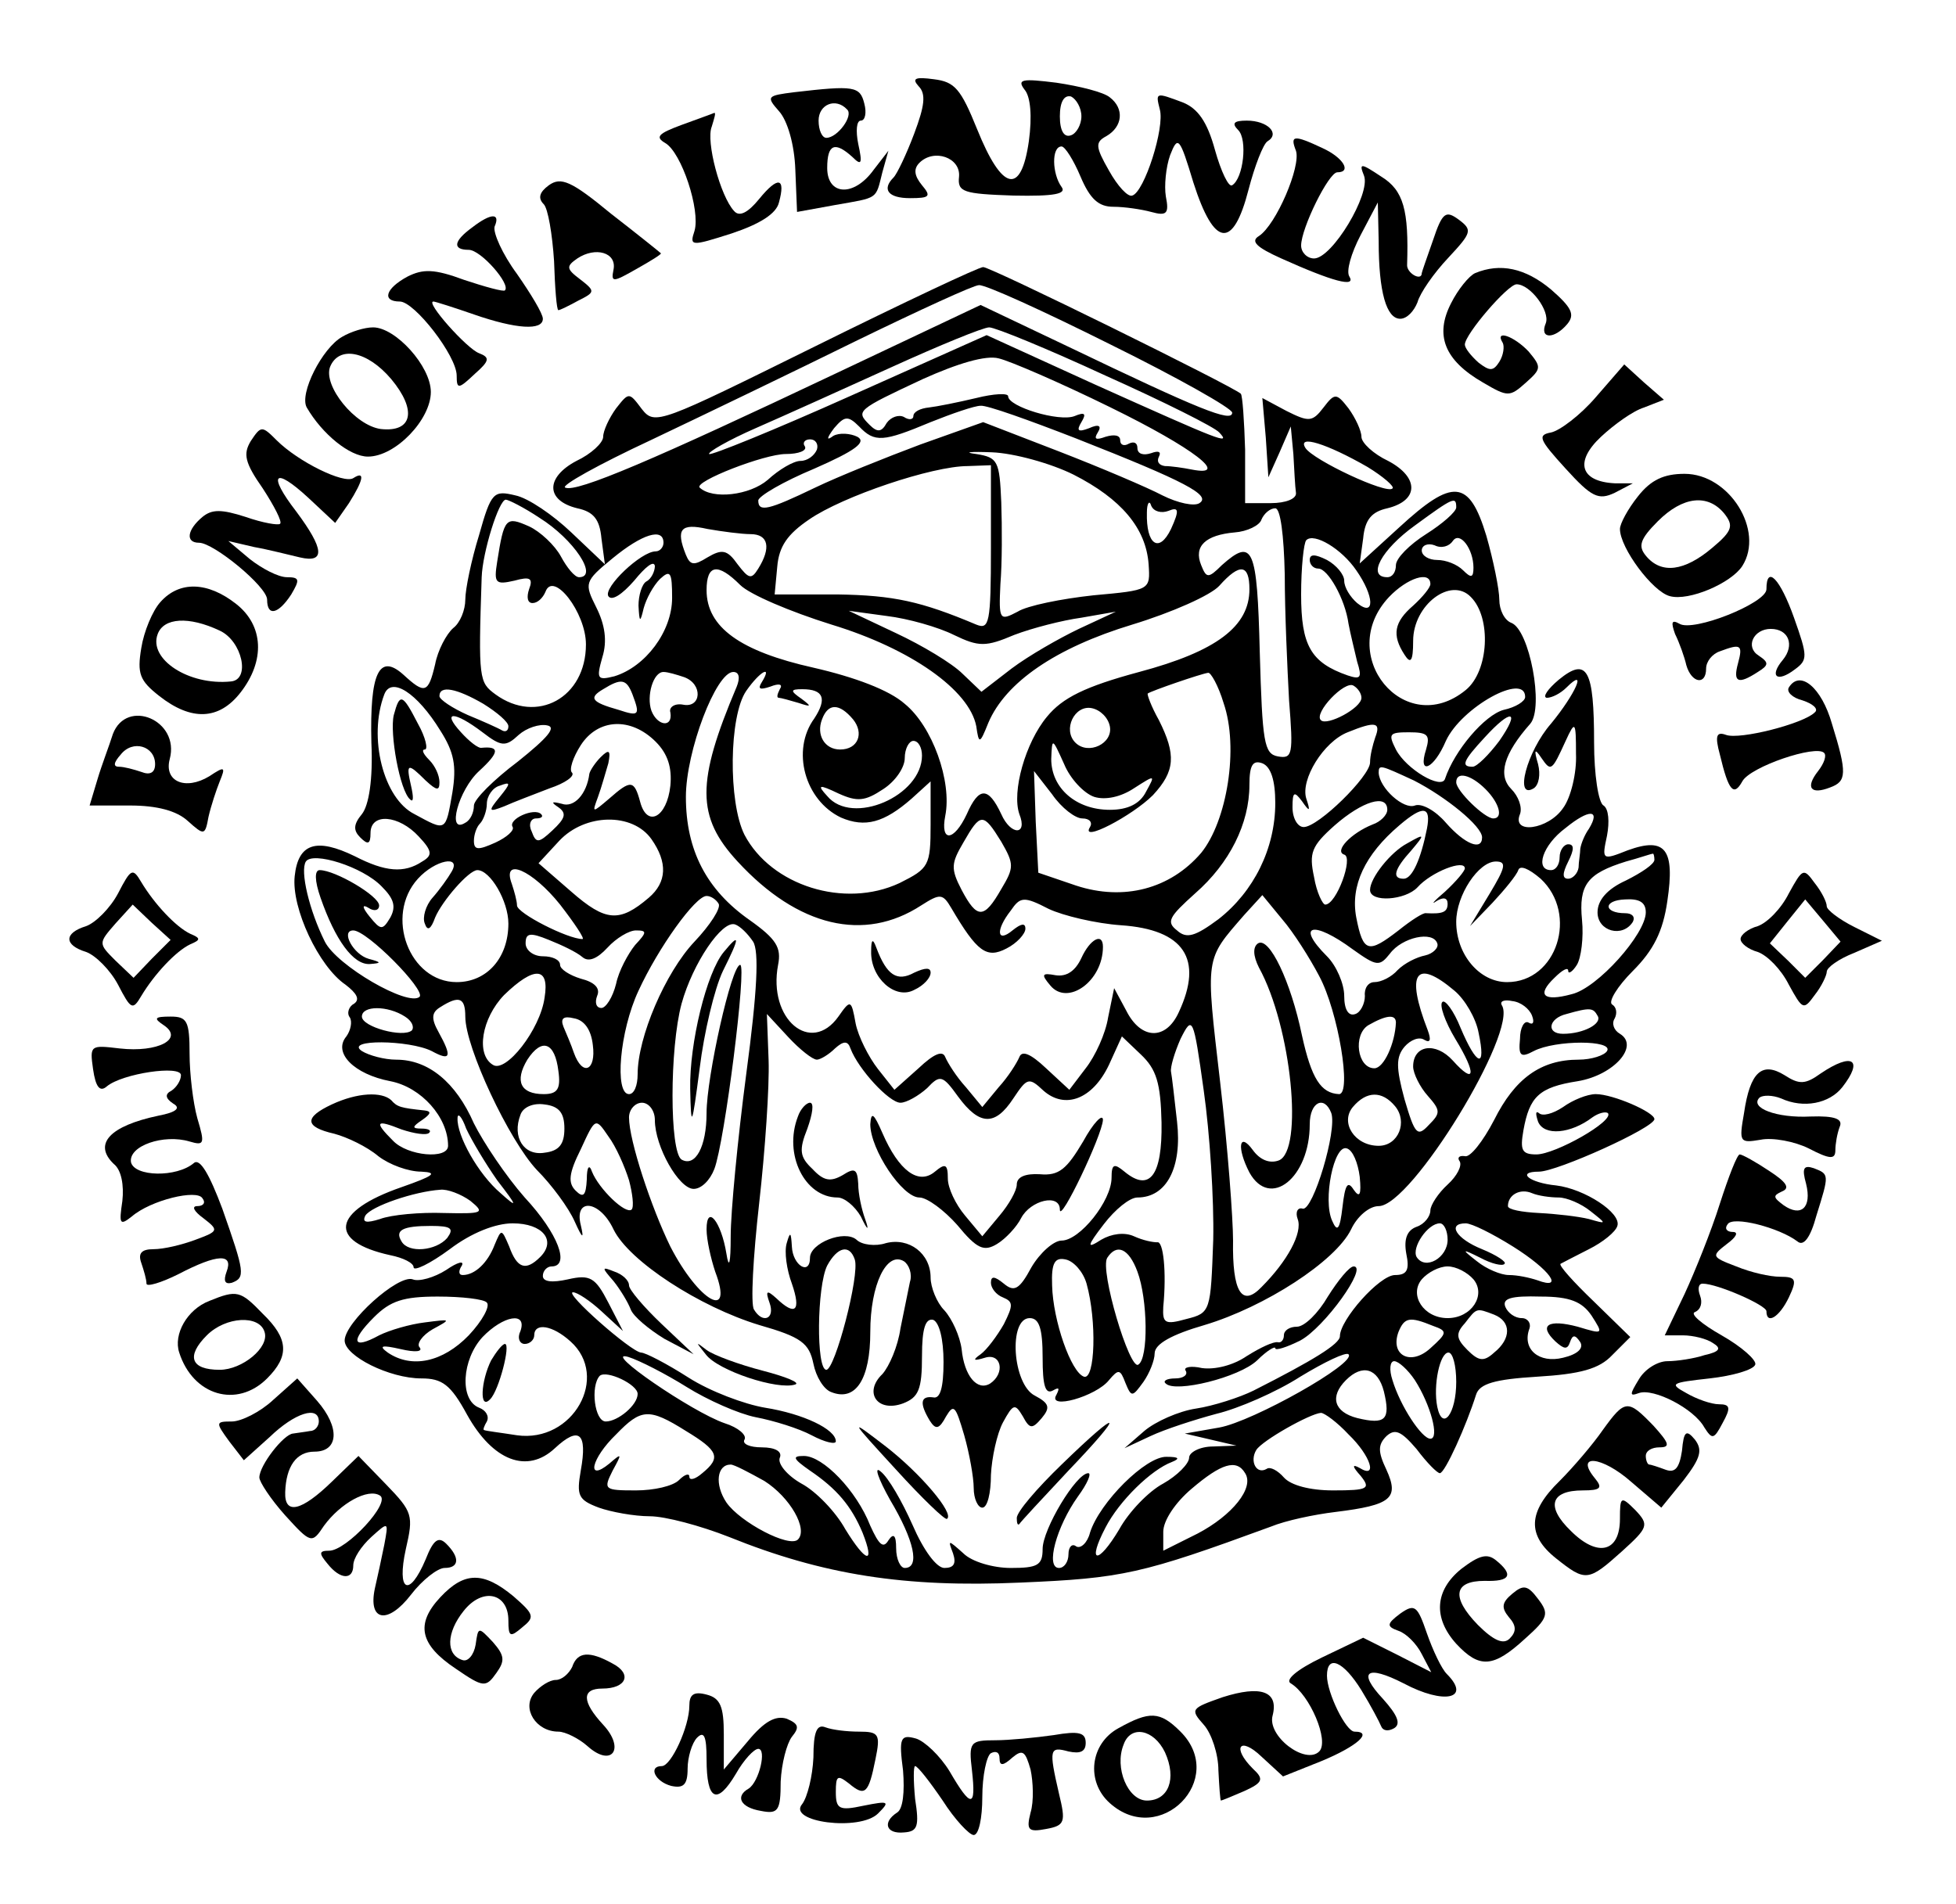 <?xml version="1.0" encoding="utf-8"?>
<!DOCTYPE svg PUBLIC "-//W3C//DTD SVG 20010904//EN" "http://www.w3.org/TR/2001/REC-SVG-20010904/DTD/svg10.dtd">
<svg height="221pt" preserveAspectRatio="xMidYMid meet" version="1.0" viewBox="0 0 227 221" width="227pt" xmlns="http://www.w3.org/2000/svg">
<g fill="#000000" stroke="none" transform="translate(0,221) scale(0.1,-0.1)">
<path d="M1066 2110 c9 -9 7 -23 -5 -55 -9 -24 -20 -47 -24 -51 -14 -14 -6 -24 19 -24 23 0 25 2 14 15 -9 11 -10 19 -3 26 17 17 48 6 46 -16 -2 -18 5 -20 63 -22 48 -1 62 2 56 10 -11 15 -12 47 0 47 4 0 14 -16 22 -35 11 -26 21 -35 38 -35 13 0 33 -3 44 -6 18 -5 21 -2 17 18 -2 12 0 34 5 48 9 23 11 21 27 -32 24 -75 46 -78 64 -8 7 27 17 53 22 56 15 9 0 24 -24 24 -15 0 -18 -3 -10 -11 11 -11 6 -56 -7 -64 -4 -3 -13 16 -20 41 -9 33 -20 48 -37 55 -32 12 -32 12 -27 -8 6 -21 -18 -96 -32 -100 -5 -2 -17 11 -27 29 -16 28 -16 33 -3 40 19 11 21 32 4 45 -7 6 -35 13 -62 17 -40 5 -46 4 -37 -8 7 -8 9 -31 5 -60 -9 -63 -31 -58 -60 14 -19 47 -26 55 -50 58 -22 3 -26 1 -18 -8z m189 -35 c0 -10 -6 -20 -12 -22 -8 -3 -13 5 -13 22 0 17 5 25 13 23 6 -3 12 -13 12 -23z" fill="currentColor"/>
<path d="M922 2103 c-32 -4 -33 -5 -18 -22 10 -11 18 -39 19 -68 l2 -49 44 8 c51 9 47 6 55 38 l7 25 -17 -22 c-23 -32 -54 -30 -54 2 0 28 9 31 29 13 11 -11 12 -8 7 15 -3 15 -2 27 3 27 5 0 7 9 4 20 -5 20 -12 21 -81 13z m61 -20 c8 -7 -11 -33 -24 -33 -5 0 -9 9 -9 20 0 19 20 27 33 13z" fill="currentColor"/>
<path d="M791 2065 c-27 -10 -31 -14 -19 -21 19 -11 41 -78 34 -102 -6 -18 -4 -18 43 -3 33 11 52 23 55 36 8 29 -1 31 -23 4 -13 -16 -23 -21 -29 -14 -16 17 -33 81 -26 98 3 10 5 16 3 16 -2 -1 -19 -7 -38 -14z" fill="currentColor"/>
<path d="M1504 2035 c6 -18 -23 -86 -43 -99 -10 -6 -3 -13 26 -26 60 -27 87 -34 79 -21 -4 6 2 27 13 48 l20 38 1 -45 c0 -59 9 -90 25 -90 8 0 16 9 20 19 3 11 19 34 36 52 27 29 28 32 12 44 -15 11 -19 9 -30 -24 -7 -20 -13 -37 -13 -38 0 -10 -18 0 -17 10 2 63 -4 86 -30 102 -24 16 -26 16 -20 1 8 -21 -37 -96 -58 -96 -8 0 -15 7 -15 15 0 20 32 85 42 85 17 0 7 17 -17 28 -34 16 -38 15 -31 -3z" fill="currentColor"/>
<path d="M637 1995 c-11 -8 -13 -15 -6 -22 5 -5 10 -35 12 -66 1 -31 3 -57 5 -57 2 0 12 5 23 11 20 10 20 11 2 25 -16 12 -16 15 -3 24 21 14 46 7 42 -13 -3 -15 -1 -15 27 1 16 9 29 17 28 18 -1 1 -27 22 -58 46 -46 38 -58 43 -72 33z" fill="currentColor"/>
<path d="M548 1946 c-22 -16 -23 -26 -4 -26 14 0 49 -40 42 -47 -1 -2 -23 4 -47 12 -35 13 -48 13 -66 4 -26 -14 -30 -29 -9 -29 17 0 66 -63 66 -86 0 -16 2 -16 21 2 17 15 18 19 5 24 -14 5 -63 60 -53 60 2 0 24 -7 47 -15 49 -17 80 -19 80 -5 0 6 -14 29 -30 52 -17 23 -28 48 -26 55 7 16 -4 16 -26 -1z" fill="currentColor"/>
<path d="M946 1808 c-180 -89 -186 -92 -201 -73 -15 20 -15 20 -30 1 -8 -11 -15 -26 -15 -33 0 -7 -14 -20 -31 -28 -36 -19 -36 -46 1 -55 19 -4 26 -13 28 -35 l4 -30 -39 37 c-21 20 -50 40 -65 43 -25 6 -28 4 -42 -46 -9 -29 -16 -63 -16 -75 0 -12 -6 -27 -14 -33 -8 -7 -18 -26 -21 -42 -8 -34 -12 -35 -37 -12 -28 25 -39 2 -37 -79 2 -43 -3 -73 -11 -83 -10 -12 -10 -19 -2 -27 9 -9 12 -8 12 5 0 24 33 21 56 -4 16 -17 16 -22 4 -29 -21 -14 -43 -12 -78 6 -45 22 -66 15 -70 -23 -4 -37 28 -105 59 -126 13 -10 17 -17 10 -22 -6 -3 -9 -11 -5 -16 3 -5 1 -15 -4 -22 -16 -19 9 -44 51 -52 36 -7 67 -42 67 -75 0 -16 -47 -12 -64 6 -22 22 -20 25 10 13 15 -5 29 -7 32 -4 3 3 -1 5 -9 5 -11 0 -11 2 1 10 10 7 11 10 3 11 -28 3 -32 4 -39 12 -11 10 -39 9 -69 -5 -32 -15 -32 -26 3 -34 15 -4 38 -15 51 -26 13 -10 35 -18 50 -18 20 -1 14 -5 -23 -18 -81 -28 -86 -63 -13 -79 15 -3 27 -9 27 -14 0 -5 19 4 42 21 25 19 53 30 73 30 35 0 51 -20 32 -39 -17 -17 -27 -13 -36 12 -9 21 -9 21 -17 2 -8 -21 -23 -35 -37 -35 -5 0 -5 5 -1 11 3 6 -5 4 -18 -5 -14 -9 -32 -14 -39 -11 -17 6 -79 -50 -79 -71 0 -18 52 -44 89 -44 24 0 34 -7 53 -42 30 -54 70 -69 102 -39 28 26 38 18 30 -26 -5 -29 -3 -34 21 -43 14 -5 41 -10 59 -10 18 0 59 -11 92 -24 109 -44 204 -59 338 -53 119 5 141 10 291 65 17 7 50 14 75 17 65 8 74 16 59 49 -10 21 -10 29 0 39 10 9 17 6 35 -15 12 -16 24 -28 27 -28 6 0 31 56 42 91 4 13 22 18 71 21 50 3 72 9 87 25 l21 21 -42 41 c-24 23 -41 42 -39 44 2 1 17 9 33 17 16 8 31 20 33 27 5 15 -38 43 -71 47 -31 3 -47 16 -20 16 21 0 134 51 134 61 0 8 -48 29 -68 29 -10 0 -27 -7 -38 -15 -12 -8 -24 -11 -28 -7 -4 3 -4 -1 -1 -10 7 -17 38 -14 63 5 7 5 15 7 18 5 8 -9 -61 -48 -83 -48 -17 0 -19 5 -15 28 7 39 18 50 63 57 42 7 72 41 49 55 -7 4 -10 12 -6 18 3 6 2 13 -3 16 -5 3 6 21 24 39 24 24 35 46 40 81 9 60 -2 75 -46 59 -30 -12 -30 -11 -24 17 3 16 2 31 -4 35 -6 3 -11 36 -11 73 0 85 -8 100 -41 73 -13 -11 -19 -20 -14 -21 6 0 16 5 23 12 25 25 10 -8 -18 -42 -28 -32 -43 -89 -20 -75 6 4 8 16 5 28 -5 17 -4 19 4 7 11 -16 12 -15 28 20 11 24 12 23 12 -15 1 -22 -6 -51 -15 -63 -17 -25 -60 -31 -50 -7 3 8 -2 21 -10 29 -16 16 -9 41 22 76 16 19 -1 109 -22 117 -8 3 -14 15 -14 27 0 12 -7 46 -15 74 -20 66 -39 67 -101 10 l-46 -42 4 29 c2 22 10 31 28 35 37 9 37 36 1 55 -17 8 -31 21 -31 28 0 7 -7 22 -15 33 -14 18 -16 18 -29 1 -13 -17 -17 -17 -43 -4 l-28 15 4 -46 3 -46 13 29 13 30 3 -32 c1 -18 2 -38 3 -45 1 -7 -12 -12 -29 -12 l-30 0 0 62 c-1 33 -3 63 -5 65 -10 9 -290 147 -299 147 -5 0 -92 -41 -195 -92z m343 2 c77 -38 141 -74 141 -79 0 -12 -39 4 -189 76 l-103 49 -167 -79 c-213 -101 -302 -139 -315 -133 -6 2 39 27 99 55 61 29 169 81 240 116 72 35 135 64 141 64 7 1 75 -30 153 -69z m-6 -36 c67 -30 127 -60 132 -66 14 -15 2 -10 -145 56 l-125 57 -159 -71 c-87 -39 -161 -69 -163 -67 -2 2 22 16 54 30 32 14 103 46 158 71 55 25 106 46 113 46 7 0 68 -25 135 -56z m6 -37 c96 -47 140 -81 94 -72 -10 2 -24 4 -31 4 -7 1 -10 5 -7 11 3 6 -1 7 -9 4 -9 -3 -16 -1 -16 6 0 6 -4 8 -10 5 -5 -3 -10 -2 -10 4 0 6 -7 7 -17 4 -11 -4 -14 -3 -9 5 5 8 1 10 -10 5 -13 -5 -15 -3 -9 7 6 10 4 12 -8 7 -18 -7 -77 11 -77 23 0 4 -17 3 -37 -2 -21 -5 -46 -10 -55 -11 -10 -1 -18 -5 -18 -10 0 -4 -5 -5 -11 -1 -6 3 -15 0 -20 -7 -6 -11 -11 -11 -20 -2 -16 16 -15 17 62 53 40 18 73 28 88 24 13 -3 71 -28 130 -57z m-40 -36 c127 -50 157 -66 143 -75 -6 -4 -25 0 -43 9 -17 9 -71 32 -120 51 l-88 34 -73 -26 c-40 -15 -95 -37 -122 -50 -54 -26 -66 -29 -66 -15 0 5 29 22 65 37 48 21 61 31 50 37 -8 4 -21 5 -28 1 -8 -6 -8 -3 1 9 12 14 16 15 29 2 18 -19 28 -18 83 5 25 10 51 19 58 19 7 1 57 -17 111 -38z m-301 -13 c-3 -7 -11 -13 -19 -13 -8 0 -25 -10 -38 -22 -21 -18 -64 -23 -79 -9 -7 7 75 39 100 39 15 0 25 4 22 9 -3 4 0 8 6 8 7 0 10 -6 8 -12z m639 -20 c18 -11 32 -23 29 -25 -7 -7 -92 33 -101 47 -10 16 25 5 72 -22z m-341 -9 c55 -28 84 -62 87 -104 2 -30 2 -30 -64 -36 -37 -4 -77 -12 -88 -19 -21 -11 -22 -10 -20 32 2 24 2 66 1 95 -2 48 -4 52 -29 56 -16 2 -7 3 18 2 26 -1 69 -13 95 -26z m-96 -85 c0 -88 -2 -95 -17 -89 -64 27 -96 34 -161 35 l-73 0 3 32 c2 24 12 38 37 55 39 27 143 62 184 62 l27 1 0 -96z m-524 35 c40 -25 69 -69 46 -69 -5 0 -14 11 -21 24 -7 13 -24 29 -37 35 -27 12 -29 10 -37 -41 -4 -25 -2 -27 20 -22 18 5 22 3 17 -10 -3 -9 -2 -16 4 -16 6 0 12 6 15 13 9 25 47 -24 47 -61 0 -62 -57 -93 -105 -58 -19 14 -20 17 -16 136 1 29 20 90 28 90 3 0 21 -9 39 -21z m730 8 c12 5 13 1 3 -21 -14 -29 -29 -18 -28 19 0 11 3 15 5 8 3 -7 12 -9 20 -6z m334 4 c0 -5 -16 -19 -35 -31 -19 -12 -35 -28 -35 -36 0 -8 -4 -14 -10 -14 -24 0 -7 32 32 60 45 33 48 34 48 21z m-199 -78 c0 -43 3 -109 5 -146 5 -63 4 -68 -13 -65 -16 3 -18 16 -21 121 -3 122 -8 133 -44 101 -16 -16 -18 -15 -24 0 -9 22 5 35 39 38 14 1 29 8 31 15 3 7 10 13 16 13 6 0 10 -31 11 -77z m-620 47 c21 0 24 -16 9 -40 -8 -13 -11 -12 -24 5 -12 17 -18 18 -35 8 -16 -10 -20 -9 -25 3 -12 30 -6 37 25 30 17 -3 40 -6 50 -6z m-101 -10 c0 -5 -4 -10 -9 -10 -17 0 -61 -42 -55 -52 4 -6 16 2 30 18 13 16 23 24 24 17 0 -6 -4 -15 -10 -18 -5 -3 -9 -16 -9 -28 1 -20 2 -20 6 -3 3 11 11 26 19 34 12 11 14 8 14 -22 0 -39 -31 -80 -67 -91 -20 -5 -21 -3 -14 22 6 19 3 38 -7 58 -14 28 -14 30 19 57 34 28 59 36 59 18z m804 -32 c21 -30 22 -55 1 -38 -8 7 -15 18 -15 26 0 7 -9 18 -20 24 -14 7 -20 7 -20 0 0 -5 4 -10 10 -10 11 0 31 -35 35 -64 2 -11 7 -31 10 -44 6 -19 4 -21 -11 -16 -43 15 -54 35 -54 94 0 31 3 60 6 63 9 9 41 -10 58 -35z m136 3 c0 -12 -3 -12 -12 -3 -7 7 -20 12 -30 12 -10 0 -18 5 -18 11 0 6 7 9 15 6 8 -4 17 -1 21 5 8 12 24 -9 24 -31z m-851 -20 c11 -11 58 -31 106 -46 92 -28 160 -76 168 -118 3 -21 4 -21 14 4 20 47 78 87 167 114 46 14 91 34 101 45 24 27 35 25 35 -4 0 -43 -38 -72 -128 -96 -63 -17 -89 -30 -107 -52 -25 -30 -41 -87 -32 -113 10 -25 -10 -25 -21 0 -15 32 -26 32 -40 0 -15 -32 -31 -33 -25 -2 8 40 -15 104 -47 130 -18 16 -58 31 -106 42 -85 19 -124 47 -124 90 0 30 13 32 39 6z m801 1 c0 -4 -9 -15 -20 -25 -22 -19 -25 -34 -10 -57 7 -11 10 -8 10 16 0 42 44 75 67 51 24 -24 21 -86 -6 -108 -71 -58 -152 41 -89 108 21 22 48 31 48 15z m-553 -59 c29 -14 37 -14 70 0 21 8 56 17 78 20 l40 7 -43 -20 c-23 -11 -58 -31 -78 -46 l-35 -27 -22 21 c-12 12 -47 33 -77 47 l-55 26 44 -6 c25 -3 60 -13 78 -22z m-313 -49 c22 -8 20 -36 -1 -32 -10 2 -17 -3 -15 -9 3 -18 -15 -16 -22 2 -6 17 2 45 14 45 5 0 15 -3 24 -6z m61 -11 c-47 -111 -47 -151 1 -203 70 -76 147 -94 213 -51 22 14 25 14 35 -3 30 -51 41 -59 64 -47 12 6 22 17 22 23 0 7 -5 6 -15 -2 -18 -15 -20 0 -2 23 11 16 15 17 44 2 17 -8 55 -17 84 -19 73 -5 96 -39 67 -101 -15 -33 -44 -32 -61 2 l-14 26 -7 -34 c-3 -19 -15 -45 -26 -59 l-19 -25 -27 25 c-18 17 -28 21 -31 13 -3 -7 -13 -23 -24 -35 l-19 -23 -19 23 c-11 12 -21 28 -24 35 -3 8 -13 4 -31 -13 l-28 -25 -19 24 c-11 14 -23 38 -26 53 -5 28 -6 28 -20 8 -32 -45 -82 -3 -70 60 4 20 -2 30 -33 52 -50 35 -74 81 -74 143 0 53 35 145 55 145 7 0 8 -7 4 -17z m29 5 c-5 -8 -2 -9 10 -5 10 4 15 3 11 -3 -3 -6 -4 -10 -1 -10 2 0 13 -3 23 -6 15 -5 15 -4 3 5 -13 9 -13 11 1 11 25 0 29 -11 14 -34 -27 -37 -11 -95 31 -115 28 -12 50 -6 82 22 l22 20 0 -50 c0 -48 -2 -51 -36 -68 -64 -30 -149 -3 -180 56 -19 38 -18 138 2 167 16 23 31 31 18 10z m536 -24 c18 -52 4 -137 -26 -174 -36 -42 -90 -56 -145 -38 l-44 15 -3 59 -2 59 21 -27 c11 -16 27 -28 35 -28 9 0 12 -5 9 -10 -12 -19 49 13 73 37 26 28 27 47 7 87 -9 16 -14 30 -13 31 4 3 62 23 70 24 3 1 12 -15 18 -35z m-909 -32 c16 -25 19 -41 14 -72 -8 -46 -7 -45 -44 -25 -36 18 -54 89 -35 139 8 21 38 2 65 -42z m223 42 c9 -24 8 -26 -16 -18 -32 9 -35 14 -18 24 21 13 27 12 34 -6z m846 -4 c0 -12 -40 -33 -47 -26 -9 8 28 47 38 40 5 -3 9 -9 9 -14z m-1019 -7 c16 -10 29 -21 29 -26 0 -5 -3 -7 -7 -5 -5 3 -23 11 -40 18 -18 8 -33 18 -33 22 0 13 20 9 51 -9z m1209 8 c0 -5 -11 -12 -25 -15 -22 -6 -57 -47 -68 -80 -4 -13 -45 11 -57 34 -9 18 -8 20 15 20 22 0 25 -3 20 -20 -10 -31 9 -23 23 10 18 39 92 80 92 51z m-780 -26 c13 -16 6 -35 -15 -35 -18 0 -28 17 -21 35 7 19 20 19 36 0z m298 -8 c4 -20 -25 -34 -40 -19 -15 15 -1 44 19 40 10 -2 19 -11 21 -21z m-728 -7 c22 -17 27 -17 42 -3 9 8 24 13 33 11 11 -2 1 -14 -34 -42 -28 -21 -51 -44 -51 -51 0 -8 -4 -17 -10 -20 -22 -14 -8 38 16 60 24 22 24 29 3 27 -4 -1 -15 8 -24 18 -23 25 -8 25 25 0z m1180 -10 c-12 -16 -26 -30 -31 -30 -14 0 -11 7 14 34 31 34 42 32 17 -4z m-979 -1 c14 -14 19 -30 17 -51 -4 -37 -27 -49 -35 -19 -7 26 -11 26 -36 4 -20 -17 -20 -17 -13 2 4 11 9 29 12 39 3 15 1 17 -9 7 -6 -6 -12 -15 -13 -19 -3 -24 -18 -40 -32 -35 -12 3 -13 2 -4 -4 10 -7 8 -13 -7 -27 -16 -15 -19 -15 -24 -1 -4 8 -1 15 5 15 6 0 9 2 6 5 -8 8 -39 -6 -33 -15 2 -4 -7 -12 -20 -18 -20 -9 -25 -9 -25 2 0 7 3 16 7 20 4 4 8 15 8 23 0 9 7 19 15 21 13 5 13 3 0 -13 -14 -17 -13 -18 5 -11 11 5 35 14 53 21 18 6 29 14 26 18 -4 3 1 18 10 32 20 31 58 33 87 4z m835 5 c-3 -9 -6 -21 -6 -29 0 -16 -60 -75 -77 -75 -7 0 -13 10 -13 23 0 18 2 19 11 7 9 -13 10 -12 5 3 -7 22 20 66 48 77 32 13 39 12 32 -6z m-526 -21 c0 -47 -81 -82 -110 -47 -12 13 -10 14 13 3 22 -10 31 -9 52 5 14 9 25 25 25 36 0 11 5 20 10 20 6 0 10 -8 10 -17z m200 -48 c13 -4 31 0 46 10 25 16 25 16 14 -4 -7 -14 -21 -21 -42 -21 -39 0 -68 25 -68 59 1 25 1 25 15 -6 7 -17 23 -34 35 -38z m210 -7 c0 -53 -25 -103 -66 -135 -27 -20 -37 -23 -48 -13 -13 10 -9 16 21 43 40 35 63 81 63 126 0 23 4 29 15 25 10 -4 15 -20 15 -46z m161 26 c37 -19 79 -53 79 -66 0 -16 -20 -8 -42 17 -12 14 -28 23 -36 20 -13 -5 -41 20 -42 38 0 10 2 9 41 -9z m83 -10 c16 -16 21 -34 9 -34 -10 0 -43 32 -43 42 0 13 17 9 34 -8z m-114 -24 c0 -6 -8 -14 -17 -17 -25 -10 -45 -31 -33 -35 11 -3 -9 -58 -22 -58 -3 0 -10 14 -13 32 -6 28 -3 36 24 60 32 28 61 37 61 18z m46 -22 c-7 -35 -17 -58 -27 -58 -14 0 -11 11 9 33 16 19 16 20 -5 8 -19 -10 -43 -40 -43 -54 0 -15 41 -12 55 3 16 18 55 33 55 22 0 -3 -10 -15 -23 -27 -13 -11 -17 -16 -10 -11 8 5 13 4 13 -3 0 -10 -6 -12 -25 -11 -3 1 -17 -8 -32 -20 -35 -27 -41 -26 -49 15 -7 37 10 73 50 107 28 24 37 22 32 -4z m188 0 c-5 -7 -9 -17 -10 -23 0 -5 -2 -16 -2 -22 -1 -7 -7 -13 -12 -13 -7 0 -7 6 0 20 7 14 7 20 0 20 -5 0 -10 -7 -10 -15 0 -8 -4 -15 -10 -15 -19 0 -10 29 17 49 27 22 41 22 27 -1z m-1088 -12 c19 -27 18 -50 -3 -68 -34 -29 -50 -28 -90 7 l-38 33 24 26 c30 32 85 33 107 2z m406 -3 c15 -26 15 -30 0 -55 -20 -35 -28 -35 -46 -1 -13 25 -12 31 2 55 20 35 23 35 44 1z m-719 -52 c14 -14 17 -23 10 -36 -9 -15 -11 -15 -24 1 -9 11 -9 15 -1 10 6 -4 12 -3 12 3 0 11 -51 41 -69 41 -6 0 -6 -12 1 -32 17 -49 38 -78 57 -77 14 1 14 2 -1 6 -18 5 -33 33 -18 33 16 0 84 -69 77 -77 -13 -12 -96 36 -110 64 -18 36 -29 82 -22 93 8 12 66 -6 88 -29z m1477 31 c0 -5 -15 -15 -33 -24 -22 -10 -33 -23 -33 -37 0 -22 29 -30 41 -11 3 6 -1 10 -9 10 -25 0 -26 15 0 16 16 1 24 -3 24 -15 0 -25 -56 -88 -86 -95 -33 -9 -41 -1 -20 19 9 9 16 13 16 8 0 -4 5 -1 10 7 5 8 8 32 6 52 -4 41 6 54 51 68 15 4 29 9 31 9 1 1 2 -3 2 -7z m-1396 -14 c-4 -7 -14 -21 -22 -30 -8 -9 -12 -23 -9 -30 3 -9 7 -7 12 7 8 19 39 55 49 55 15 0 36 -36 36 -62 0 -40 -25 -68 -60 -68 -55 0 -84 77 -45 120 20 22 51 28 39 8z m1205 -25 l-23 -38 26 27 c14 15 28 32 30 38 2 6 12 2 26 -10 44 -41 19 -120 -39 -120 -32 0 -59 32 -59 70 0 31 26 70 46 70 13 0 11 -7 -7 -37z m-1079 -13 c17 -22 29 -40 26 -40 -17 0 -76 30 -76 39 0 5 -3 16 -6 25 -12 32 24 16 56 -24z m184 1 c3 -5 -10 -25 -28 -44 -34 -36 -66 -111 -66 -154 0 -13 -4 -23 -10 -23 -17 0 -11 73 11 120 23 50 66 110 79 110 5 0 11 -4 14 -9z m697 -84 c22 -41 38 -137 23 -137 -21 1 -32 18 -43 68 -13 63 -38 115 -51 107 -6 -4 -6 -14 1 -28 38 -69 52 -213 23 -224 -11 -4 -22 1 -30 12 -16 22 -19 3 -4 -26 24 -43 70 -6 70 56 0 26 17 34 25 13 7 -20 -21 -113 -33 -111 -6 2 -9 -4 -6 -12 6 -16 -12 -49 -42 -79 -23 -24 -34 -5 -33 54 0 25 -6 107 -15 184 -17 147 -18 141 28 194 l21 23 23 -28 c13 -15 32 -45 43 -66z m-657 40 c7 -11 5 -57 -8 -154 -10 -76 -18 -160 -18 -188 0 -32 -2 -39 -5 -20 -6 37 -23 58 -23 28 0 -12 5 -34 10 -49 22 -58 -19 -35 -52 29 -22 45 -48 123 -48 150 0 9 7 17 15 17 8 0 15 -9 15 -20 0 -31 28 -80 45 -80 9 0 19 10 24 23 12 31 38 237 30 237 -10 0 -39 -130 -39 -172 0 -39 -13 -63 -29 -54 -14 9 -14 129 0 181 13 47 47 97 62 92 6 -2 15 -11 21 -20z m-198 -18 c7 -6 17 -2 29 11 10 11 25 20 33 20 13 0 13 -2 -1 -17 -8 -10 -19 -30 -22 -45 -4 -16 -12 -28 -17 -28 -6 0 -8 6 -5 14 4 9 -3 16 -19 20 -13 4 -24 11 -24 16 0 6 -9 10 -20 10 -11 0 -20 7 -20 15 0 12 5 13 27 4 15 -6 32 -14 39 -20z m894 9 c28 -20 31 -20 43 -5 14 19 50 27 55 12 2 -5 -5 -12 -14 -14 -10 -2 -24 -9 -32 -17 -7 -8 -19 -14 -27 -14 -7 0 -12 -7 -11 -16 0 -9 -5 -19 -11 -21 -8 -3 -13 5 -13 21 0 14 -9 35 -20 46 -37 37 -16 42 30 8z m-938 -56 c-5 -37 -45 -88 -60 -78 -20 12 -13 54 13 81 35 34 53 33 47 -3z m1056 8 c12 -10 25 -32 28 -49 9 -42 -2 -39 -21 6 -8 20 -18 33 -21 30 -4 -3 3 -23 15 -43 25 -41 23 -54 -3 -25 -20 22 -46 18 -46 -7 0 -8 8 -24 17 -34 15 -17 15 -20 1 -34 -13 -14 -16 -11 -28 30 -10 37 -10 49 0 61 7 8 17 12 23 8 7 -4 8 0 4 11 -26 67 -14 84 31 46z m-1148 -30 c0 -36 51 -144 83 -178 17 -17 37 -44 44 -60 9 -20 11 -21 7 -4 -8 32 22 29 38 -5 18 -37 100 -90 169 -111 49 -14 58 -21 63 -45 3 -15 12 -30 21 -33 28 -11 45 15 45 70 0 55 19 94 39 82 6 -4 10 -15 7 -24 -2 -10 -7 -34 -11 -54 -3 -21 -13 -44 -21 -53 -22 -21 -6 -45 24 -34 18 7 22 16 22 55 0 32 4 44 13 42 7 -3 12 -22 12 -49 0 -30 -4 -43 -12 -41 -15 2 -16 -7 -4 -27 7 -11 11 -10 19 5 9 15 11 12 21 -22 6 -21 11 -49 11 -61 0 -13 5 -23 10 -23 6 0 10 17 10 38 1 20 7 48 14 61 12 22 14 22 23 7 8 -15 11 -15 22 -2 10 12 9 17 -8 26 -26 13 -31 90 -6 90 11 0 15 -12 15 -46 0 -32 3 -43 12 -38 7 4 8 3 4 -5 -11 -18 46 -2 61 17 11 13 13 13 19 -3 7 -17 8 -17 21 1 7 10 13 25 13 33 0 11 20 22 58 33 70 21 152 74 170 111 7 15 21 27 32 27 38 0 162 203 143 233 -3 5 3 7 12 5 10 -1 20 -9 23 -17 3 -8 1 -11 -4 -8 -5 3 -10 -6 -10 -19 -2 -20 1 -22 16 -14 25 13 93 13 85 0 -3 -5 -18 -10 -33 -10 -44 0 -74 -22 -98 -70 -13 -25 -28 -44 -34 -42 -7 1 -9 -2 -6 -6 3 -5 -3 -17 -14 -27 -11 -10 -20 -24 -20 -30 0 -7 -7 -16 -16 -19 -11 -4 -15 -14 -12 -31 4 -19 1 -25 -13 -25 -18 0 -64 -52 -64 -71 0 -9 -31 -28 -100 -63 -16 -8 -47 -18 -67 -21 -20 -3 -47 -15 -60 -26 l-23 -20 30 14 c17 8 51 19 77 26 25 6 69 25 97 43 28 17 53 29 56 26 10 -10 -111 -78 -150 -85 l-40 -7 30 -7 30 -7 -27 -1 c-16 0 -28 -7 -28 -13 0 -7 -14 -21 -30 -30 -17 -9 -40 -33 -51 -53 -25 -42 -38 -40 -16 2 16 31 53 67 77 76 10 4 8 6 -6 6 -24 1 -78 -53 -89 -88 -3 -12 -11 -19 -16 -16 -5 4 -9 -1 -9 -9 0 -9 -5 -16 -11 -16 -16 0 -3 48 22 83 11 15 16 27 12 27 -14 0 -53 -65 -53 -88 0 -19 -6 -22 -37 -22 -20 0 -45 7 -55 17 -18 16 -18 16 -12 0 4 -12 1 -17 -10 -17 -9 0 -24 20 -37 50 -12 27 -28 55 -37 62 -8 7 -3 -8 11 -33 28 -47 35 -79 17 -79 -5 0 -10 10 -10 23 0 15 -3 18 -9 9 -6 -10 -11 -5 -21 17 -16 41 -55 81 -77 81 -14 0 -13 -3 7 -17 31 -21 48 -41 61 -72 15 -38 4 -35 -20 4 -11 20 -34 44 -51 53 -16 9 -28 23 -25 30 3 7 -5 12 -21 12 -14 0 -23 4 -20 9 3 5 -7 14 -23 19 -38 13 -144 86 -112 77 13 -4 44 -20 68 -35 24 -15 60 -31 80 -35 21 -4 50 -13 65 -21 15 -8 28 -11 28 -7 0 14 -38 32 -82 39 -24 4 -64 19 -89 35 -25 16 -50 29 -55 29 -12 1 -90 70 -79 70 5 0 20 -10 33 -22 l25 -23 -17 33 c-15 29 -21 33 -47 27 -18 -4 -29 -3 -29 4 0 6 5 11 10 11 22 0 8 38 -31 80 -22 25 -48 64 -59 86 -21 48 -53 74 -90 74 -14 0 -32 5 -40 10 -21 14 55 13 81 0 22 -12 24 -7 8 22 -9 16 -8 23 2 29 22 14 29 11 29 -11z m-70 0 c8 -5 11 -12 8 -16 -10 -9 -58 4 -58 16 0 13 30 13 50 0z m1384 1 c6 -9 -16 -21 -40 -21 -20 0 -17 18 4 23 28 8 31 7 36 -2z m-1166 -34 c4 -30 -12 -37 -22 -9 -3 9 -9 23 -12 30 -4 10 0 13 12 10 12 -2 20 -13 22 -31z m260 -17 c4 0 14 6 21 13 10 9 15 9 18 0 9 -24 45 -63 58 -63 7 0 21 8 31 17 15 16 18 15 36 -10 25 -34 43 -34 64 -2 16 24 18 25 35 9 25 -22 57 -10 76 30 l15 33 22 -21 c18 -17 23 -33 24 -79 1 -62 -14 -81 -43 -57 -12 10 -15 9 -15 -7 0 -27 -37 -73 -58 -73 -9 0 -25 -14 -35 -31 -14 -26 -20 -29 -32 -19 -11 9 -15 9 -15 1 0 -6 6 -14 14 -17 12 -5 12 -9 1 -31 -8 -14 -20 -30 -27 -35 -10 -7 -8 -8 5 -4 19 6 24 -18 6 -30 -15 -9 -30 9 -33 40 -2 15 -11 35 -20 45 -9 9 -16 27 -16 38 0 28 -25 47 -52 40 -12 -4 -28 -2 -34 4 -14 12 -54 -4 -54 -21 0 -21 -20 -9 -21 13 -1 17 -2 18 -6 4 -3 -10 0 -31 6 -47 11 -32 4 -38 -18 -17 -11 10 -13 9 -8 -5 7 -19 -8 -25 -18 -8 -4 6 -1 61 6 123 7 62 12 136 11 166 l-2 54 25 -27 c13 -14 28 -26 33 -26z m460 -209 c-3 -83 -3 -85 -31 -92 -25 -7 -28 -5 -27 14 4 41 0 77 -7 75 -5 0 -16 2 -27 7 -11 5 -26 3 -38 -4 -17 -11 -17 -8 3 18 13 17 30 31 39 31 34 0 52 35 46 88 -3 27 -6 53 -7 58 -1 5 4 22 11 38 14 28 15 26 27 -60 7 -49 12 -127 11 -173z m212 252 c-1 -24 -14 -53 -25 -53 -20 0 -25 39 -7 50 21 12 32 13 32 3z m-972 -56 c3 -21 -1 -27 -17 -27 -27 0 -34 15 -19 40 17 26 32 20 36 -13z m971 -41 c15 -18 4 -46 -19 -46 -28 0 -45 27 -30 45 16 19 34 19 49 1z m-964 -26 c0 -18 -6 -26 -23 -28 -24 -4 -38 18 -28 44 3 9 15 14 28 12 17 -2 23 -10 23 -28z m-78 -60 c24 -31 24 -33 4 -15 -26 22 -51 67 -50 87 0 7 5 2 10 -12 6 -13 22 -40 36 -60z m153 0 c4 -15 6 -31 3 -34 -7 -6 -38 24 -46 44 -3 9 -6 6 -6 -9 -1 -19 -4 -22 -13 -13 -9 9 -8 20 6 48 17 37 17 37 32 15 9 -12 19 -35 24 -51z m848 4 c2 -21 0 -25 -7 -15 -7 11 -10 6 -13 -20 -3 -26 -6 -30 -12 -16 -11 24 2 89 17 84 7 -2 13 -17 15 -33z m-1032 -28 c17 -14 15 -15 -31 -14 -27 1 -61 -2 -74 -7 -16 -5 -21 -4 -17 4 7 11 57 28 87 30 8 1 24 -5 35 -13z m1263 4 c9 0 26 -7 37 -16 19 -15 19 -15 -2 -9 -12 3 -38 6 -58 7 -20 1 -36 4 -36 8 0 13 14 21 28 15 7 -3 21 -5 31 -5z m-1290 -47 c-13 -15 -45 -18 -53 -4 -8 13 1 18 34 18 24 0 27 -3 19 -14z m1161 -2 c0 -21 -26 -36 -36 -20 -6 11 13 39 27 39 5 0 9 -9 9 -19z m76 -8 c43 -27 60 -51 28 -39 -9 3 -23 6 -33 6 -9 0 -26 7 -37 16 -18 14 -18 15 4 4 13 -7 26 -10 28 -7 3 2 -9 10 -26 17 -30 12 -41 30 -19 30 7 0 31 -12 55 -27z m-764 -15 c6 -18 -23 -128 -33 -128 -12 0 -11 97 1 121 12 22 26 25 32 7z m328 -14 c12 -32 13 -101 1 -108 -10 -7 -45 110 -36 124 11 17 25 11 35 -16z m-59 -14 c12 -43 10 -112 -3 -108 -15 5 -36 65 -37 106 -1 26 3 33 16 30 9 -2 20 -14 24 -28z m449 5 c15 -18 -2 -45 -30 -45 -28 0 -45 27 -30 45 7 8 20 15 30 15 10 0 23 -7 30 -15z m-1145 -27 c4 -4 -5 -21 -21 -38 -30 -31 -66 -39 -94 -20 -11 8 -7 9 15 4 17 -4 26 -3 22 2 -4 4 3 14 15 21 22 12 22 12 -9 8 -17 -2 -41 -9 -53 -15 -31 -17 -34 -7 -6 21 19 19 34 24 74 24 28 0 54 -3 57 -7z m1282 -15 c14 -22 14 -22 -16 -13 -34 9 -46 2 -26 -17 10 -9 14 -10 17 -1 3 9 6 9 12 0 4 -7 -3 -14 -20 -18 -28 -7 -48 10 -39 34 2 6 -2 12 -9 12 -8 0 -16 6 -19 13 -4 10 7 13 41 12 34 0 48 -6 59 -22z m-113 1 c20 -8 20 -28 0 -44 -12 -11 -18 -10 -31 3 -13 13 -14 19 -3 31 14 18 13 18 34 10z m-1130 -19 c-4 -8 -1 -15 5 -15 6 0 11 5 11 10 0 15 21 12 42 -7 46 -41 3 -118 -62 -109 -19 3 -36 5 -38 6 -2 0 0 5 3 10 3 6 -1 13 -9 16 -23 9 -20 56 4 82 24 25 52 30 44 7z m1059 6 c17 -6 17 -8 -3 -26 -23 -21 -47 -8 -37 19 7 17 13 18 40 7z m27 -65 c0 -37 -16 -58 -22 -29 -5 25 3 63 13 63 5 0 9 -15 9 -34z m-48 2 c18 -28 29 -68 18 -68 -10 0 -35 38 -44 68 -4 12 -3 22 2 22 5 0 16 -10 24 -22z m-902 -16 c0 -13 -23 -32 -37 -32 -13 0 -18 41 -7 53 8 7 44 -10 44 -21z m866 3 c8 -33 2 -39 -31 -31 -27 7 -32 25 -13 44 19 19 37 14 44 -13z m-810 -46 c38 -23 41 -31 19 -49 -8 -7 -15 -9 -15 -4 0 4 -5 3 -12 -4 -7 -7 -29 -12 -50 -12 -37 0 -38 1 -27 23 11 20 11 21 -4 8 -27 -22 -21 6 8 34 29 30 38 31 81 4z m769 -4 c26 -25 34 -52 13 -39 -9 5 -9 2 1 -9 12 -15 9 -17 -32 -17 -27 0 -49 6 -57 15 -7 8 -16 13 -20 10 -12 -7 -20 9 -12 22 7 11 62 42 75 43 4 0 19 -11 32 -25z m-678 -54 c30 -19 51 -56 39 -68 -10 -10 -67 20 -83 43 -14 21 -11 44 5 44 4 0 21 -9 39 -19z m558 9 c11 -17 -15 -49 -55 -70 l-40 -20 0 22 c0 13 14 34 33 50 34 29 52 35 62 18z" fill="currentColor"/>
<path d="M1011 1106 c-1 -31 28 -57 50 -45 11 5 19 14 19 20 0 6 -6 6 -19 0 -20 -11 -32 -3 -44 29 -4 11 -6 10 -6 -4z" fill="currentColor"/>
<path d="M1255 1098 c-7 -15 -17 -22 -30 -20 -16 3 -17 1 -6 -12 20 -24 61 5 61 45 0 17 -15 9 -25 -13z" fill="currentColor"/>
<path d="M457 1380 c-5 -21 7 -88 19 -98 4 -4 4 3 1 16 -6 26 -4 27 17 6 13 -12 16 -12 16 -2 0 8 -5 19 -12 26 -7 7 -9 12 -5 12 4 0 1 14 -8 30 -18 35 -21 36 -28 10z" fill="currentColor"/>
<path d="M840 1105 c-20 -24 -40 -106 -39 -159 1 -47 2 -45 11 24 5 41 17 92 27 113 20 40 20 45 1 22z" fill="currentColor"/>
<path d="M712 723 c8 -10 17 -25 20 -33 3 -8 21 -23 39 -34 l34 -18 -37 35 c-21 20 -38 40 -38 45 0 6 -8 13 -17 16 -15 6 -15 5 -1 -11z" fill="currentColor"/>
<path d="M1541 705 c-11 -19 -27 -35 -36 -35 -8 0 -15 -4 -15 -10 0 -5 -3 -9 -7 -8 -5 1 -20 -6 -36 -16 -16 -11 -37 -16 -52 -14 -13 3 -22 1 -19 -3 3 -5 -3 -9 -12 -9 -10 0 -15 -3 -11 -6 11 -11 85 7 106 27 11 11 21 17 21 14 0 -3 13 1 29 9 28 15 79 86 62 86 -5 0 -18 -16 -30 -35z" fill="currentColor"/>
<path d="M819 638 c14 -19 84 -42 104 -35 6 2 -11 9 -38 16 -27 7 -57 18 -65 24 -13 10 -13 10 -1 -5z" fill="currentColor"/>
<path d="M1040 504 c30 -33 57 -59 59 -57 9 6 -31 53 -71 84 -43 33 -43 33 12 -27z" fill="currentColor"/>
<path d="M1232 510 c-29 -28 -52 -55 -52 -62 0 -6 1 -9 3 -7 1 2 27 30 57 62 67 70 62 75 -8 7z" fill="currentColor"/>
<path d="M926 914 c-17 -44 8 -94 46 -94 8 0 20 -10 27 -22 8 -17 10 -17 5 -3 -4 11 -8 29 -8 41 -1 17 -4 19 -18 10 -14 -8 -22 -7 -35 7 -15 14 -16 22 -6 47 6 17 8 30 3 30 -4 0 -11 -7 -14 -16z" fill="currentColor"/>
<path d="M1010 905 c0 -29 37 -85 57 -85 9 0 29 -15 44 -32 23 -28 31 -31 46 -22 10 6 23 20 28 30 11 21 45 29 45 10 0 -17 49 86 50 104 0 8 -11 -3 -23 -25 -19 -32 -28 -40 -50 -38 -17 1 -27 -3 -27 -12 0 -7 -9 -23 -20 -36 l-20 -24 -20 24 c-11 13 -20 32 -20 43 0 17 -3 18 -15 8 -19 -16 -42 1 -61 45 -10 23 -13 25 -14 10z" fill="currentColor"/>
<path d="M570 631 c-12 -24 -14 -59 -1 -45 10 10 24 64 17 64 -3 0 -10 -9 -16 -19z" fill="currentColor"/>
<path d="M1712 1893 c-7 -3 -20 -19 -28 -35 -19 -37 -8 -66 37 -92 29 -17 31 -17 50 0 18 16 18 18 3 36 -17 18 -40 26 -30 10 2 -4 1 -14 -4 -22 -7 -11 -11 -11 -24 -1 -9 8 -16 17 -16 21 0 12 50 70 60 70 16 0 39 -31 34 -45 -8 -19 10 -19 25 -1 9 11 5 19 -19 40 -30 25 -59 31 -88 19z" fill="currentColor"/>
<path d="M397 1819 c-23 -13 -50 -66 -41 -82 18 -31 50 -57 71 -57 32 0 73 43 73 75 0 30 -41 75 -67 75 -10 0 -26 -5 -36 -11z m57 -49 c30 -36 25 -62 -12 -58 -30 4 -67 50 -59 72 10 25 43 19 71 -14z" fill="currentColor"/>
<path d="M1852 1749 c-18 -21 -42 -39 -52 -41 -16 -3 -14 -8 17 -42 30 -33 38 -37 57 -28 l21 11 -21 0 c-40 2 -47 25 -16 54 15 14 37 30 50 34 l23 9 -23 20 -23 21 -33 -38z" fill="currentColor"/>
<path d="M291 1698 c-9 -15 -7 -25 14 -55 13 -20 23 -39 20 -41 -2 -2 -20 1 -40 8 -28 9 -39 9 -50 0 -18 -15 -20 -30 -4 -30 17 0 79 -51 79 -66 0 -20 13 -17 28 6 10 17 10 20 -5 20 -10 0 -29 10 -43 21 l-25 21 30 -7 c17 -3 40 -9 53 -12 30 -7 28 10 -4 53 -34 44 -26 53 14 16 l31 -29 16 23 c17 27 19 38 5 29 -11 -7 -64 19 -89 44 -17 17 -18 17 -30 -1z" fill="currentColor"/>
<path d="M1901 1634 c-12 -15 -21 -32 -21 -38 0 -22 38 -73 58 -78 22 -6 71 15 84 35 26 41 -15 107 -67 107 -24 0 -39 -7 -54 -26z m100 -20 c11 -14 10 -20 -14 -40 -32 -27 -59 -31 -77 -9 -9 11 -7 19 14 40 29 29 58 32 77 9z" fill="currentColor"/>
<path d="M2050 1526 c0 -16 -85 -50 -101 -40 -9 5 -10 2 -5 -12 5 -10 11 -27 13 -36 6 -21 23 -24 23 -4 0 8 7 17 16 20 24 9 27 8 21 -14 -6 -22 0 -25 23 -10 13 8 13 11 1 19 -16 10 -6 31 14 31 21 0 28 -19 14 -36 -16 -19 -7 -27 14 -11 15 11 15 15 -1 60 -16 45 -32 62 -32 33z" fill="currentColor"/>
<path d="M186 1511 c-9 -10 -19 -34 -22 -53 -5 -30 -2 -38 21 -56 37 -29 69 -28 94 4 29 37 27 78 -5 103 -33 26 -66 27 -88 2z m69 -33 c26 -12 36 -57 13 -59 -49 -5 -96 26 -85 55 7 19 36 21 72 4z" fill="currentColor"/>
<path d="M2076 1412 c-3 -5 4 -12 16 -15 12 -4 19 -10 14 -14 -13 -13 -87 -32 -103 -26 -11 4 -13 -1 -7 -23 10 -42 16 -49 26 -31 9 17 86 43 95 33 3 -3 0 -12 -7 -21 -15 -19 -9 -28 14 -19 19 7 20 16 2 74 -12 42 -37 63 -50 42z" fill="currentColor"/>
<path d="M131 1358 c-4 -13 -13 -36 -18 -53 l-9 -30 47 0 c31 0 54 -6 67 -18 19 -17 20 -17 24 5 3 13 9 31 13 41 7 17 6 18 -12 6 -28 -17 -53 -6 -46 20 12 45 -50 71 -66 29z m49 -35 c0 -10 -6 -13 -16 -9 -9 3 -20 6 -26 6 -7 0 -6 5 2 14 14 18 40 10 40 -11z" fill="currentColor"/>
<path d="M137 1173 c-9 -17 -26 -34 -37 -38 -26 -8 -26 -22 0 -30 11 -4 28 -21 37 -38 15 -29 17 -30 27 -13 15 25 40 52 57 60 12 5 12 7 0 12 -17 8 -42 35 -57 60 -10 17 -12 16 -27 -13z m39 -76 l-21 -22 -21 20 c-20 20 -20 20 0 43 l20 22 22 -21 22 -20 -22 -22z" fill="currentColor"/>
<path d="M2076 1173 c-9 -18 -25 -34 -36 -38 -11 -3 -20 -10 -20 -15 0 -5 9 -12 20 -15 11 -4 27 -20 36 -38 16 -29 17 -30 30 -12 8 10 14 23 14 27 0 5 14 15 32 22 l32 14 -32 16 c-18 9 -32 20 -32 24 0 5 -6 17 -14 27 -13 18 -14 17 -30 -12z m40 -77 l-21 -21 -20 20 -21 20 20 25 21 26 21 -25 20 -24 -20 -21z" fill="currentColor"/>
<path d="M190 1020 c24 -16 -7 -32 -51 -27 -34 4 -35 4 -31 -24 3 -21 8 -27 16 -20 18 15 86 25 86 13 0 -6 -5 -14 -11 -18 -8 -4 -7 -9 2 -15 9 -5 4 -10 -17 -14 -57 -12 -76 -33 -52 -56 9 -7 12 -25 10 -43 -4 -27 -3 -29 11 -18 22 19 76 32 82 21 4 -5 1 -9 -6 -9 -7 0 -4 -6 7 -14 18 -14 18 -15 -9 -25 -16 -6 -37 -11 -49 -11 -14 0 -18 -5 -14 -16 3 -9 6 -19 6 -24 0 -4 17 1 37 11 46 24 64 24 56 3 -4 -11 -2 -15 6 -13 16 6 15 12 -11 86 -15 40 -26 59 -33 53 -20 -17 -69 -16 -73 1 -3 19 38 33 68 24 17 -5 18 -3 9 27 -5 18 -9 52 -9 75 0 38 -3 43 -22 43 -19 0 -20 -2 -8 -10z" fill="currentColor"/>
<path d="M2113 964 c-18 -13 -25 -13 -42 -2 -26 16 -40 4 -47 -44 -6 -34 -5 -35 19 -31 14 3 40 -2 56 -10 25 -13 31 -13 31 -2 0 7 2 19 5 27 4 9 -5 13 -34 12 -39 -2 -71 10 -59 22 4 3 15 3 25 -1 26 -12 56 -6 71 13 25 32 12 41 -25 16z" fill="currentColor"/>
<path d="M1996 813 c-10 -32 -29 -79 -41 -105 l-23 -48 21 0 c12 0 28 -4 35 -9 10 -6 8 -10 -10 -14 -12 -4 -32 -7 -43 -7 -11 0 -26 -9 -33 -21 -11 -18 -11 -20 0 -16 17 6 64 -18 76 -40 9 -14 11 -14 21 5 10 18 9 22 -4 22 -9 0 -26 6 -38 13 -20 11 -18 12 27 17 27 3 51 10 53 16 2 5 -16 21 -39 34 -23 13 -37 25 -31 27 7 3 9 11 6 19 -3 8 -2 14 3 14 17 0 74 -25 74 -32 0 -16 15 -7 26 16 10 21 8 24 -10 24 -12 0 -34 5 -51 12 -29 11 -29 12 -11 26 11 8 14 14 7 14 -7 0 -10 4 -6 9 6 10 60 -4 81 -20 7 -6 15 4 22 30 15 48 15 48 -3 55 -12 4 -14 0 -9 -18 7 -28 -6 -39 -26 -25 -12 9 -13 11 -2 16 10 4 5 11 -15 24 -15 10 -31 19 -34 19 -3 0 -13 -26 -23 -57z" fill="currentColor"/>
<path d="M243 700 c-26 -10 -42 -39 -35 -60 16 -50 67 -65 102 -30 26 26 25 46 -5 75 -26 27 -30 28 -62 15z m64 -36 c6 -18 -26 -44 -52 -44 -34 0 -39 16 -15 40 22 22 61 24 67 4z" fill="currentColor"/>
<path d="M317 585 c-15 -14 -37 -25 -48 -25 -19 0 -19 -1 -3 -23 l17 -22 30 27 c29 28 57 37 57 18 0 -5 -4 -11 -10 -11 -5 -1 -14 -2 -20 -3 -11 -1 -39 -37 -39 -51 0 -5 13 -25 30 -44 30 -33 31 -33 45 -12 19 26 51 44 65 35 13 -8 -39 -64 -59 -64 -12 0 -12 -3 -2 -15 15 -19 30 -19 30 -2 0 8 9 22 21 33 20 18 20 18 15 -9 -3 -15 -8 -38 -11 -51 -8 -38 15 -42 42 -7 13 17 31 31 39 31 17 0 18 12 2 28 -9 9 -15 5 -24 -18 -19 -45 -34 -38 -23 12 9 39 8 43 -23 75 l-32 33 -31 -30 c-35 -34 -55 -39 -54 -12 1 30 13 47 34 47 28 0 30 28 3 59 l-23 26 -28 -25z" fill="currentColor"/>
<path d="M1860 550 c-11 -16 -34 -43 -50 -59 -37 -36 -38 -63 -4 -90 34 -27 37 -27 76 8 31 28 32 31 16 48 -17 17 -18 16 -18 -10 0 -39 -26 -45 -57 -14 -29 28 -24 47 14 47 21 0 23 3 14 14 -24 29 8 26 42 -4 l35 -30 26 32 c20 26 22 35 13 47 -10 12 -13 10 -15 -13 -3 -20 -8 -26 -19 -22 -8 3 -17 6 -19 6 -2 0 -4 5 -4 10 0 6 7 10 16 10 13 0 11 5 -7 25 -30 31 -33 31 -59 -5z" fill="currentColor"/>
<path d="M1696 389 c-31 -25 -33 -57 -6 -87 27 -29 43 -28 80 6 27 24 28 29 15 46 -12 16 -17 17 -30 6 -12 -10 -13 -16 -4 -27 9 -10 9 -17 1 -25 -7 -7 -18 -3 -37 16 -31 32 -28 51 8 51 30 -1 34 7 13 24 -10 8 -19 6 -40 -10z" fill="currentColor"/>
<path d="M511 356 c-29 -31 -24 -55 18 -83 32 -22 35 -22 47 -5 10 14 10 20 -4 36 -17 18 -17 18 -20 -3 -2 -12 -9 -20 -15 -18 -20 6 -19 32 1 57 22 28 52 21 52 -11 0 -19 2 -20 16 -8 15 12 14 15 -10 36 -35 29 -57 29 -85 -1z" fill="currentColor"/>
<path d="M1625 337 c-16 -12 -16 -15 -2 -20 9 -3 21 -15 27 -27 l11 -21 -39 20 -40 20 -48 -23 c-29 -14 -43 -26 -36 -30 22 -13 45 -67 33 -79 -16 -16 -61 18 -54 42 7 28 -14 35 -58 21 -37 -13 -38 -14 -22 -32 9 -10 17 -34 17 -53 1 -19 2 -35 3 -35 1 0 13 5 27 11 22 10 23 14 10 26 -25 25 -15 38 10 14 l25 -23 45 18 c41 17 60 34 38 34 -10 0 -32 45 -32 65 0 25 19 17 40 -17 11 -18 21 -37 23 -42 2 -5 8 -6 15 -2 8 5 4 15 -13 34 -30 32 -19 40 24 18 47 -25 79 -18 50 11 -6 6 -16 27 -23 47 -11 32 -14 35 -31 23z" fill="currentColor"/>
<path d="M664 275 c-4 -8 -12 -15 -19 -15 -7 0 -18 -7 -25 -15 -15 -18 2 -45 28 -45 8 0 24 -8 34 -17 28 -25 44 -3 18 25 -25 27 -25 42 -1 42 28 0 35 17 12 29 -27 15 -41 14 -47 -4z" fill="currentColor"/>
<path d="M800 230 c0 -24 -21 -70 -32 -70 -16 0 -8 -18 11 -23 14 -3 19 1 19 20 0 13 5 30 11 36 8 8 11 2 11 -25 0 -48 12 -54 34 -17 9 16 21 29 26 29 10 0 1 -38 -11 -46 -16 -9 -10 -22 14 -26 20 -4 23 0 23 34 1 21 7 44 13 52 9 11 8 15 -6 21 -13 4 -26 -3 -45 -26 l-28 -33 0 41 c0 32 -4 42 -20 46 -15 4 -20 0 -20 -13z" fill="currentColor"/>
<path d="M1298 204 c-33 -18 -38 -62 -10 -87 58 -52 137 28 82 83 -24 24 -36 24 -72 4z m54 -28 c14 -31 4 -56 -21 -56 -22 0 -38 38 -27 65 8 23 35 18 48 -9z" fill="currentColor"/>
<path d="M944 170 c-1 -22 -7 -46 -13 -54 -18 -21 67 -32 88 -11 14 14 13 15 -17 9 -28 -6 -32 -4 -32 16 0 19 2 20 15 10 19 -16 23 -12 31 28 6 29 4 32 -19 32 -14 0 -31 2 -39 5 -10 4 -14 -5 -14 -35z" fill="currentColor"/>
<path d="M1048 155 c2 -25 0 -45 -7 -49 -17 -11 -13 -25 8 -23 16 1 18 7 13 39 -2 21 -2 38 0 38 3 0 17 -18 32 -40 14 -22 31 -40 36 -40 6 0 10 20 10 44 0 25 5 48 10 51 6 3 10 1 10 -6 0 -9 4 -9 15 1 12 10 15 7 21 -14 3 -14 4 -37 0 -50 -5 -20 -3 -23 18 -19 22 4 23 8 15 41 -12 52 -11 55 11 49 14 -3 20 0 20 10 0 12 -8 14 -37 9 -21 -3 -52 -6 -68 -6 -29 0 -31 -2 -27 -35 5 -44 -1 -44 -26 -1 -11 18 -29 35 -39 38 -18 5 -20 1 -15 -37z" fill="currentColor"/>
</g>
</svg>